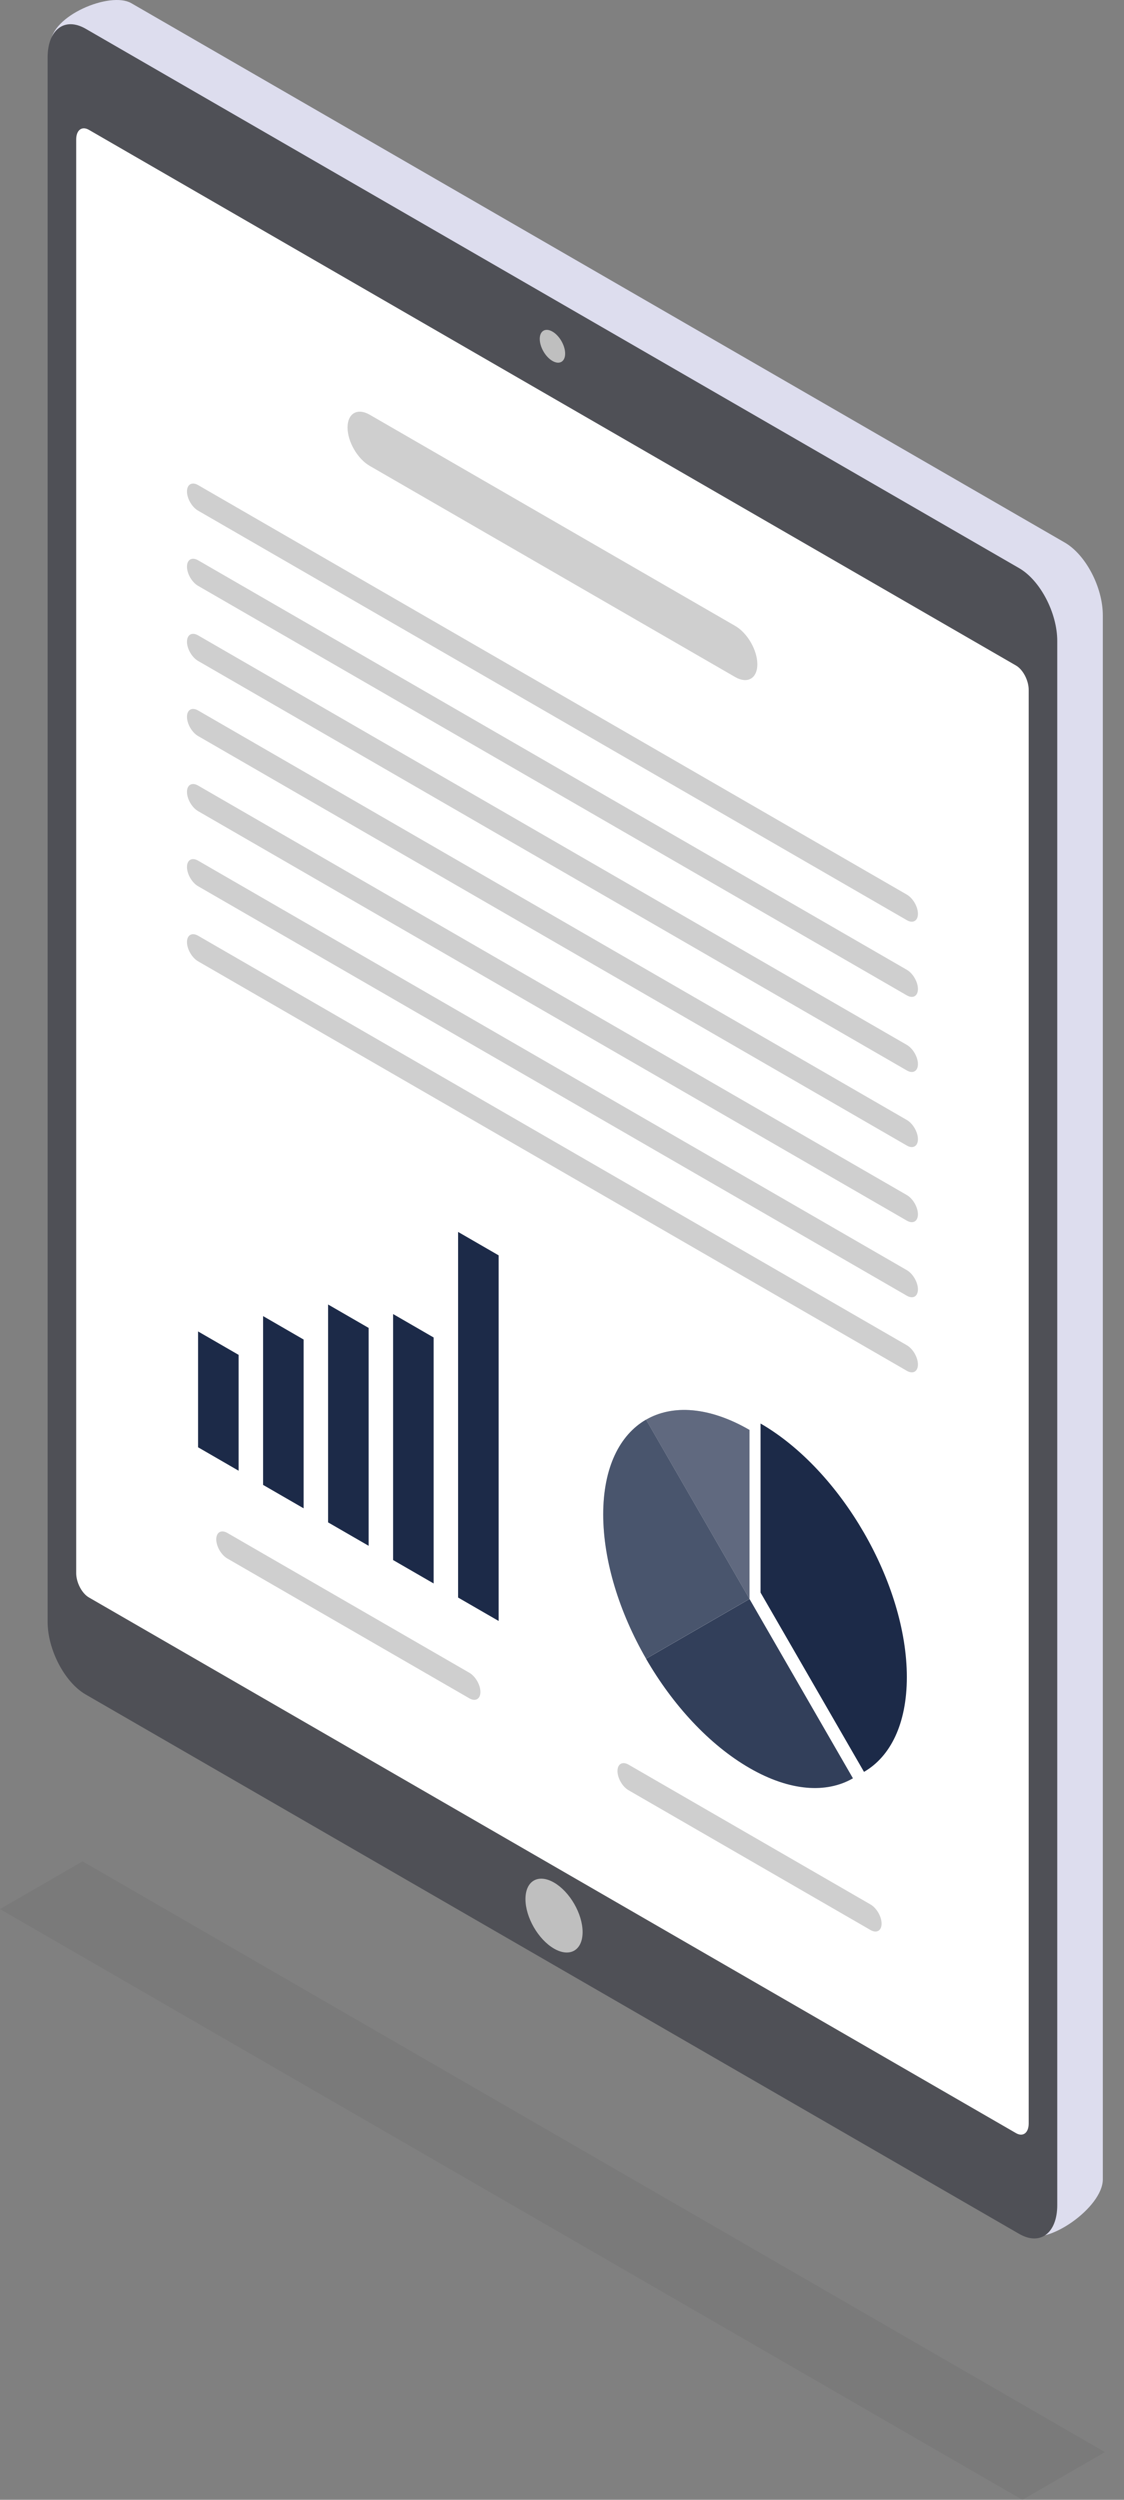 <svg width="45" height="100" viewBox="0 0 45 100" fill="none" xmlns="http://www.w3.org/2000/svg">
<rect x="0" y="0" width="45" height="100" fill="#808080" stroke="none"/>
<g id="Group 1784">
<g id="Group">
<path id="Vector" d="M3.731 63.847L2.027 1.755C2.027 0.632 4.413 -0.36 5.256 0.127L42.627 21.703C43.469 22.189 44.152 23.494 44.152 24.617V87.184C44.152 88.308 41.912 89.867 41.07 89.381L5.256 66.761C4.413 66.275 3.731 64.97 3.731 63.847Z" fill="#DDDDEE"/>
<path id="Vector_2" d="M1.906 64.872V2.305C1.906 1.182 2.589 0.665 3.432 1.152L40.802 22.728C41.645 23.214 42.328 24.519 42.328 25.642V88.209C42.328 89.332 41.645 89.849 40.802 89.362L3.432 67.786C2.589 67.3 1.906 65.995 1.906 64.872Z" fill="#4F5056"/>
<path id="Vector_3" d="M40.676 85.332L3.559 63.903C3.278 63.74 3.051 63.306 3.051 62.931V5.578C3.051 5.204 3.278 5.032 3.559 5.194L40.676 26.623C40.956 26.785 41.184 27.22 41.184 27.595V84.948C41.184 85.322 40.956 85.494 40.676 85.332Z" fill="white"/>
<g id="Group_2">
<path id="Vector_4" d="M29.436 27.086L14.799 18.635C14.311 18.353 13.914 17.665 13.914 17.101C13.914 16.537 14.311 16.307 14.799 16.589L29.436 25.04C29.925 25.322 30.321 26.01 30.321 26.574C30.321 27.138 29.925 27.368 29.436 27.086Z" fill="#CFCFCF"/>
<path id="Vector_5" d="M36.307 36.811L7.929 20.427C7.685 20.286 7.486 19.942 7.486 19.66C7.486 19.378 7.685 19.263 7.929 19.404L36.307 35.788C36.551 35.929 36.75 36.273 36.75 36.555C36.75 36.837 36.551 36.952 36.307 36.811Z" fill="#CFCFCF"/>
<path id="Vector_6" d="M36.307 39.819L7.929 23.435C7.685 23.294 7.486 22.95 7.486 22.668C7.486 22.386 7.685 22.271 7.929 22.412L36.307 38.796C36.551 38.937 36.75 39.281 36.75 39.563C36.75 39.845 36.551 39.96 36.307 39.819Z" fill="#CFCFCF"/>
<path id="Vector_7" d="M36.307 42.823L7.929 26.439C7.685 26.298 7.486 25.953 7.486 25.672C7.486 25.39 7.685 25.275 7.929 25.416L36.307 41.8C36.551 41.941 36.75 42.285 36.75 42.567C36.75 42.849 36.551 42.964 36.307 42.823Z" fill="#CFCFCF"/>
<path id="Vector_8" d="M36.307 45.827L7.929 29.443C7.685 29.302 7.486 28.957 7.486 28.675C7.486 28.393 7.685 28.279 7.929 28.42L36.307 44.804C36.551 44.945 36.75 45.289 36.75 45.571C36.75 45.853 36.551 45.968 36.307 45.827Z" fill="#CFCFCF"/>
<path id="Vector_9" d="M36.307 48.831L7.929 32.447C7.685 32.306 7.486 31.961 7.486 31.679C7.486 31.397 7.685 31.283 7.929 31.424L36.307 47.807C36.551 47.949 36.75 48.293 36.75 48.575C36.75 48.857 36.551 48.972 36.307 48.831Z" fill="#CFCFCF"/>
<path id="Vector_10" d="M36.307 51.834L7.929 35.451C7.685 35.31 7.486 34.965 7.486 34.683C7.486 34.401 7.685 34.286 7.929 34.428L36.307 50.811C36.551 50.952 36.75 51.297 36.75 51.579C36.75 51.861 36.551 51.975 36.307 51.834Z" fill="#CFCFCF"/>
<path id="Vector_11" d="M36.307 54.838L7.929 38.455C7.685 38.313 7.486 37.969 7.486 37.687C7.486 37.405 7.685 37.29 7.929 37.431L36.307 53.815C36.551 53.956 36.75 54.301 36.75 54.583C36.75 54.865 36.551 54.979 36.307 54.838Z" fill="#CFCFCF"/>
<g id="Group_3">
<path id="Vector_12" d="M18.791 67.939L9.101 62.345C8.857 62.204 8.658 61.86 8.658 61.578C8.658 61.296 8.857 61.181 9.101 61.322L18.791 66.916C19.035 67.057 19.234 67.401 19.234 67.683C19.234 67.965 19.035 68.08 18.791 67.939Z" fill="#CFCFCF"/>
<g id="Group_4">
<path id="Vector_13" d="M9.553 58.834L7.93 57.896V53.262L9.553 54.199V58.834Z" fill="#1C2A48"/>
<path id="Vector_14" d="M12.156 60.338L10.533 59.401V52.648L12.156 53.586V60.338Z" fill="#1C2A48"/>
<path id="Vector_15" d="M14.758 61.837L13.135 60.9V52.184L14.758 53.121V61.837Z" fill="#1C2A48"/>
<path id="Vector_16" d="M17.361 63.344L15.738 62.407V52.566L17.361 53.504V63.344Z" fill="#1C2A48"/>
<path id="Vector_17" d="M19.963 64.844L18.34 63.907V49.281L19.963 50.218V64.844Z" fill="#1C2A48"/>
</g>
</g>
<g id="Group_5">
<path id="Vector_18" d="M34.852 77.208L25.164 71.615C24.919 71.474 24.721 71.129 24.721 70.847C24.721 70.565 24.919 70.45 25.164 70.591L34.852 76.185C35.096 76.326 35.295 76.67 35.295 76.952C35.295 77.234 35.096 77.349 34.852 77.208Z" fill="#CFCFCF"/>
<g id="Group_6">
<path id="Vector_19" d="M30.007 57.202C28.389 56.268 26.925 56.18 25.865 56.792L30.007 63.965L30.007 57.202Z" fill="#1C2A48"/>
<path id="Vector_20" d="M25.866 56.789C24.806 57.401 24.15 58.713 24.15 60.581C24.15 62.448 24.806 64.517 25.866 66.353L30.007 63.962L25.866 56.789Z" fill="#1C2A48"/>
<path id="Vector_21" d="M25.865 66.356C26.925 68.191 28.389 69.794 30.007 70.727C31.624 71.661 33.088 71.75 34.148 71.138L30.007 63.965L25.865 66.356Z" fill="#1C2A48"/>
<path id="Vector_22" opacity="0.3" d="M30.007 57.202C28.389 56.268 26.925 56.18 25.865 56.792L30.007 63.965L30.007 57.202Z" fill="white"/>
<path id="Vector_23" opacity="0.2" d="M25.866 56.789C24.806 57.401 24.15 58.713 24.15 60.581C24.15 62.448 24.806 64.517 25.866 66.353L30.007 63.962L25.866 56.789Z" fill="white"/>
<path id="Vector_24" opacity="0.1" d="M25.865 66.356C26.925 68.191 28.389 69.794 30.007 70.727C31.624 71.661 33.088 71.75 34.148 71.138L30.007 63.965L25.865 66.356Z" fill="white"/>
<path id="Vector_25" d="M30.449 56.945V63.708L34.591 70.881C35.65 70.269 36.306 68.957 36.306 67.089C36.306 63.354 33.684 58.813 30.449 56.945Z" fill="#1C2A48"/>
</g>
</g>
</g>
<path id="Vector_26" d="M22.626 14.145C22.626 14.47 22.399 14.601 22.118 14.439C21.837 14.277 21.609 13.883 21.609 13.558C21.609 13.234 21.837 13.103 22.118 13.265C22.399 13.427 22.626 13.821 22.626 14.145Z" fill="#BFBFBF"/>
<path id="Vector_27" d="M23.325 77.29C23.325 78.02 22.813 78.315 22.181 77.951C21.549 77.586 21.037 76.699 21.037 75.969C21.037 75.24 21.549 74.944 22.181 75.309C22.813 75.673 23.325 76.561 23.325 77.29Z" fill="#BFBFBF"/>
<path id="Vector_28" opacity="0.05" d="M40.93 100L0 76.369L3.305 74.461L44.235 98.092L40.93 100Z" fill="black"/>
</g>
</g>
</svg>
